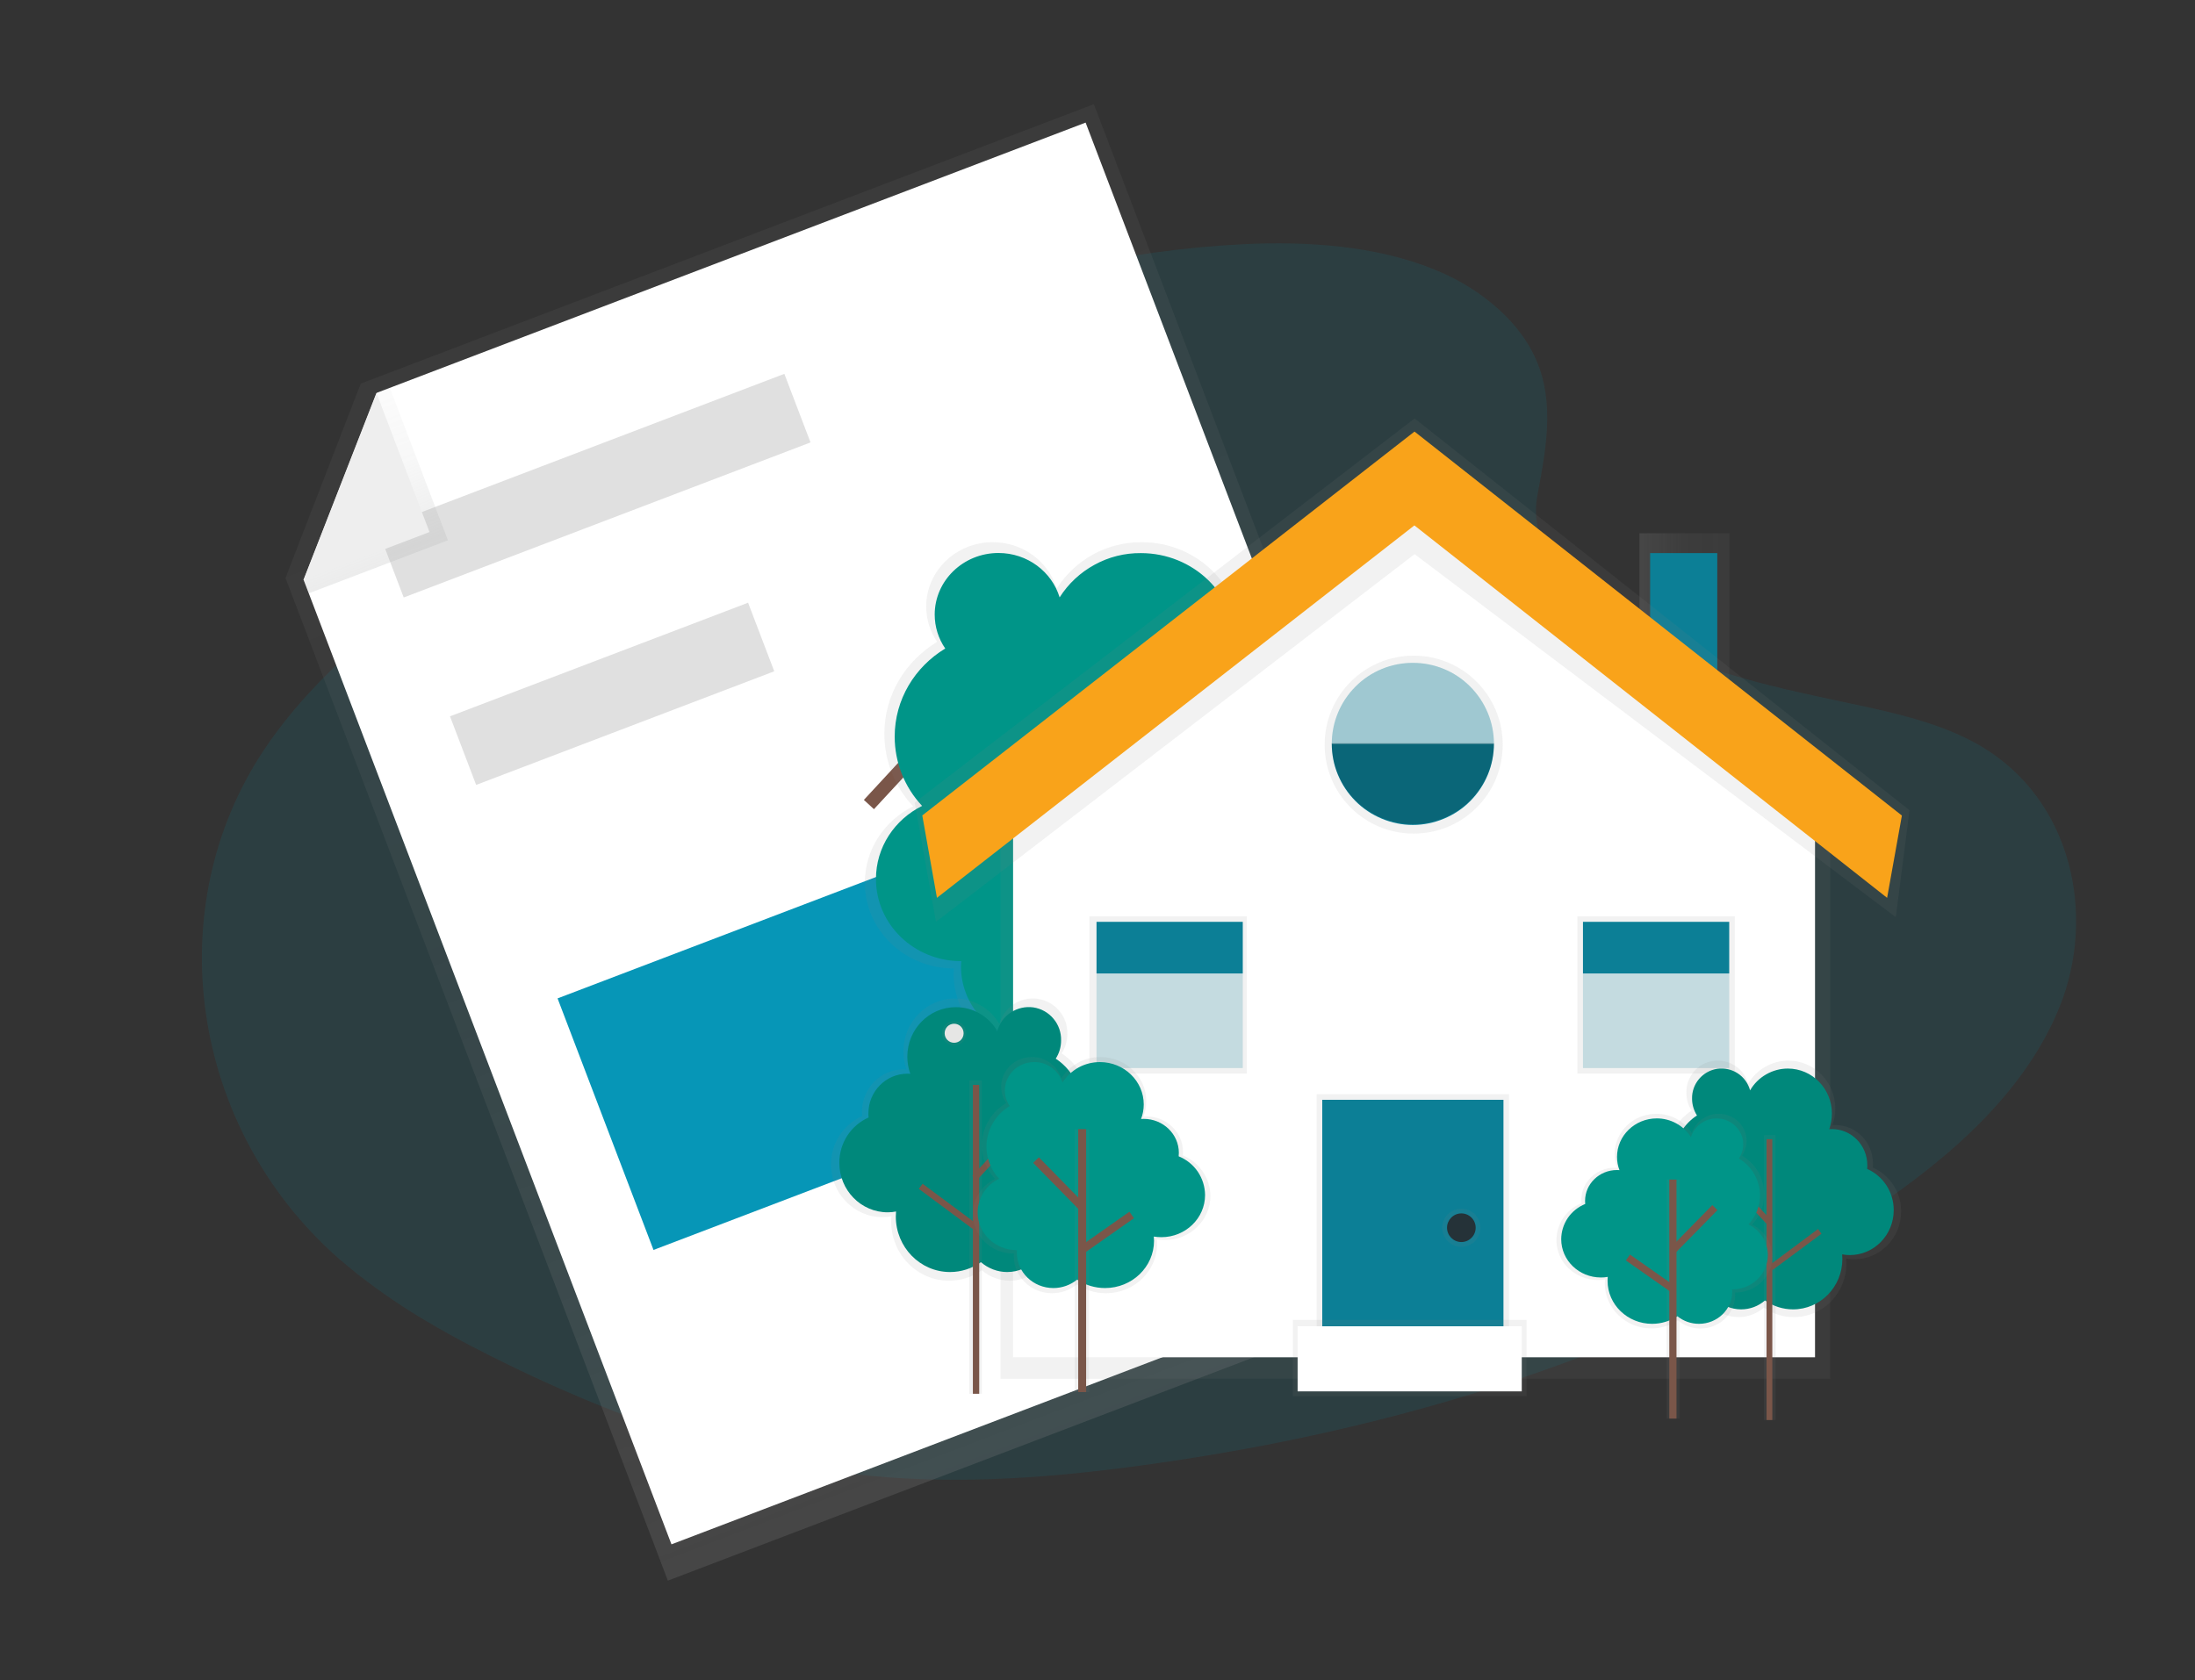 <svg xmlns="http://www.w3.org/2000/svg" xmlns:xlink="http://www.w3.org/1999/xlink" id="Layer_1" viewBox="0 0 585.3 448.22"><rect x="0" y="0" width="585.3" height="448.22" fill="#333333" stroke="none"/><defs><linearGradient id="linear-gradient" x1="71.14" y1="-1461.69" x2="71.14" y2="-1134.18" gradientTransform="translate(-293.99 -962.74) rotate(-20.87) scale(1 -1)" gradientUnits="userSpaceOnUse"><stop offset="0" stop-color="gray" stop-opacity=".25"></stop><stop offset=".54" stop-color="gray" stop-opacity=".12"></stop><stop offset="1" stop-color="gray" stop-opacity=".1"></stop></linearGradient><linearGradient id="linear-gradient-2" x1="-27.87" y1="-1181.51" x2="-27.87" y2="-1137.99" gradientTransform="translate(-293.99 -962.74) rotate(-20.87) scale(1 -1)" gradientUnits="userSpaceOnUse"><stop offset="0" stop-color="#b2b3b3" stop-opacity=".25"></stop><stop offset=".54" stop-color="#b2b3b3" stop-opacity=".1"></stop><stop offset="1" stop-color="#b2b3b3" stop-opacity=".05"></stop></linearGradient><clipPath id="clippath"><rect x="148.67" y="70.62" width="360.5" height="308.14" style="fill:none;"></rect></clipPath><linearGradient id="linear-gradient-3" x1="258" y1="1315.58" x2="282" y2="1315.58" gradientTransform="translate(179.16 1482.85) scale(1 -1)" gradientUnits="userSpaceOnUse"><stop offset="0" stop-color="gray" stop-opacity=".25"></stop><stop offset=".54" stop-color="gray" stop-opacity=".12"></stop><stop offset="1" stop-color="gray" stop-opacity=".1"></stop></linearGradient><linearGradient id="linear-gradient-4" x1="120.12" y1="-77546.06" x2="120.12" y2="-31686.22" xlink:href="#linear-gradient-3"></linearGradient><linearGradient id="linear-gradient-5" x1="114.62" y1="-98864.67" x2="114.62" y2="-41973.19" xlink:href="#linear-gradient-3"></linearGradient><linearGradient id="linear-gradient-6" x1="198.24" y1="-120983.16" x2="198.24" y2="-62160.37" xlink:href="#linear-gradient-3"></linearGradient><linearGradient id="linear-gradient-7" x1="197.8" y1="-16396.25" x2="197.8" y2="-10856.77" xlink:href="#linear-gradient-3"></linearGradient><linearGradient id="linear-gradient-8" x1="132.31" y1="-21010.54" x2="132.31" y2="-16682.95" xlink:href="#linear-gradient-3"></linearGradient><linearGradient id="linear-gradient-9" x1="262.44" y1="-21010.54" x2="262.44" y2="-16682.95" xlink:href="#linear-gradient-3"></linearGradient><linearGradient id="linear-gradient-10" x1="197.38" y1="-56451.48" x2="197.38" y2="-12154.77" xlink:href="#linear-gradient-3"></linearGradient><linearGradient id="linear-gradient-11" x1="197.59" y1="-49048.8" x2="197.59" y2="-36954.09" xlink:href="#linear-gradient-3"></linearGradient><linearGradient id="linear-gradient-12" x1="210.51" y1="-5388.04" x2="210.51" y2="-5133.73" xlink:href="#linear-gradient-3"></linearGradient><linearGradient id="linear-gradient-13" x1="196.74" y1="-13958.4" x2="196.74" y2="-12941.16" xlink:href="#linear-gradient-3"></linearGradient><linearGradient id="linear-gradient-14" x1="78.21" y1="-53435.59" x2="78.21" y2="-39508.42" xlink:href="#linear-gradient-3"></linearGradient><linearGradient id="linear-gradient-15" x1="80.98" y1="-60644.72" x2="80.98" y2="-43485" xlink:href="#linear-gradient-3"></linearGradient><linearGradient id="linear-gradient-16" x1="111.91" y1="-45039.17" x2="111.91" y2="-35291.43" xlink:href="#linear-gradient-3"></linearGradient><linearGradient id="linear-gradient-17" x1="109.34" y1="-50647.58" x2="109.34" y2="-38558.97" xlink:href="#linear-gradient-3"></linearGradient><linearGradient id="linear-gradient-18" x1="75.26" y1="-2121.21" x2="75.26" y2="-2017.02" xlink:href="#linear-gradient-3"></linearGradient><linearGradient id="linear-gradient-19" x1="295.28" y1="-50121.18" x2="295.28" y2="-38610.65" xlink:href="#linear-gradient-3"></linearGradient><linearGradient id="linear-gradient-20" x1="292.77" y1="-60886.09" x2="292.77" y2="-46701.82" xlink:href="#linear-gradient-3"></linearGradient><linearGradient id="linear-gradient-21" x1="264.67" y1="-42190.82" x2="264.67" y2="-34131.74" xlink:href="#linear-gradient-3"></linearGradient><linearGradient id="linear-gradient-22" x1="266.98" y1="-50861.36" x2="266.98" y2="-40869.04" xlink:href="#linear-gradient-3"></linearGradient></defs><path d="M90.16,335.55c1.56,1.34,3.15,2.68,4.78,3.98,.27,.24,.55,.48,.83,.65,5.81,4.53,11.91,8.69,18.26,12.4,7.29,4.33,14.9,8.24,22.6,11.96,11.59,5.63,23.45,10.65,35.56,15.08l.55,.17c5.32,1.92,10.7,3.68,16.15,5.29l.1,.03c3.8,1.1,7.62,2.13,11.47,3.09l.53,.1c5.67,1.37,11.4,2.54,17.18,3.5l1.33,.21c4.23,.69,8.49,1.24,12.77,1.65,24.09,2.34,48.46,.45,72.4-2.82,48.35-6.6,96.05-18.93,139.56-38.27,16.58-7.35,32.63-15.84,48.03-25.42,2.18-1.37,4.35-2.75,6.5-4.19,.34-.21,.68-.45,1.01-.65,21.23-14.26,40.41-31.61,49.33-53.52,9.95-24.43,3.58-55.41-21.07-69.88-8.51-4.95-18.33-7.66-28.27-9.89l-1.02-.24c-1.68-.38-3.36-.72-5.04-1.07-5.86-1.27-11.76-2.51-17.6-3.88-10.86-2.58-21.52-5.63-31.46-10.13-.73-.31-1.46-.65-2.19-1-7.78-3.71-16.24-9.14-22.65-15.6-5.52-5.6-9.49-12.02-10.14-18.93-.19-1.96-.1-3.92,.26-5.84,.68-3.68,1.34-7.25,1.85-10.75,.92-6.56,1.22-12.85-.04-18.93-1.28-6.15-4.19-12.09-9.75-17.86-.84-.86-1.75-1.75-2.71-2.61-4.48-3.95-9.56-7.18-15.04-9.55-.68-.31-1.36-.58-2.05-.86-15.25-6.18-33.58-7.49-50.71-6.63-16,.82-31.9,3.02-47.52,6.63-1.24,.27-2.48,.55-3.7,.86-13.29,3.23-26.37,7.28-39.16,12.16-37.6,14.19-72.8,34.63-105.34,56.86l-1.55,1.07c-.76,.52-1.52,1.03-2.28,1.55-1.56,1.1-3.11,2.16-4.65,3.26-1.14,.79-2.29,1.61-3.43,2.4l-2.45,1.75-1.53,1.1c-8.32,6.05-16.5,12.3-24.09,19l-.83,.76c-9.24,8.24-17.61,17.18-24.31,27.14-28.42,42.32-19.99,100.97,19.53,135.87Z" style="fill:#0c7f96; fill-rule:evenodd; isolation:isolate; opacity:.15;"></path><g><g><path d="M408.36,333.8l-230.27,87.8L76.12,154.17l20.07-51.85L291.68,27.78l116.68,306.02Z" style="fill:url(#linear-gradient);"></path><path d="M401.7,327.03l-222.65,84.89L80.98,154.7l19.5-49.93L289.48,32.7l112.22,294.33Z" style="fill:#fff;"></path><rect x="100.36" y="119.75" width="116.09" height="19.58" transform="translate(-35.76 64.93) rotate(-20.87)" style="fill:#e0e0e0;"></rect><rect x="120.69" y="175.27" width="85.07" height="19.58" transform="translate(-55.22 70.29) rotate(-20.87)" style="fill:#e0e0e0;"></rect><rect x="155.21" y="229.95" width="190.82" height="71.81" transform="translate(-78.27 106.73) rotate(-20.87)" style="fill:#0696b7;"></rect><path d="M103.94,103.44l15.5,40.67-37.11,14.15-1.36-3.56,19.41-49.9,3.56-1.36Z" style="fill:url(#linear-gradient-2);"></path><path d="M80.89,154.73l19.49-49.93,14.15,37.11-33.64,12.83Z" style="fill:#eee;"></path></g><g style="clip-path:url(#clippath);"><g><path d="M437.16,169.26v-27.03h24.01v50.07l-24.01-23.05Z" style="fill:url(#linear-gradient-3);"></path><path d="M440.01,171.12v-23.59h17.9v44.78l-17.9-21.18Z" style="fill:#0c7f96;"></path><path d="M260.43,180.85l-30.08,32.51,2.69,2.47,30.08-32.48-2.69-2.5Z" style="fill:#7a5649;"></path><path d="M243.48,215.06c-4.92-5.23-7.66-12.13-7.67-19.32,0-10.37,5.63-19.42,14.08-24.55-1.9-2.76-2.92-6.07-2.92-9.4,0-9.5,7.95-17.17,17.76-17.17,8.08,0,14.89,5.23,17.04,12.36,2.42-3.82,5.77-6.93,9.74-9.12,3.96-2.15,8.41-3.27,12.93-3.24,14.62,0,26.45,11.46,26.45,25.58,0,3.02-.55,6-1.63,8.83,.54-.06,1.07-.1,1.63-.1,11.73,0,21.24,9.21,21.24,20.54,0,.67-.04,1.38-.11,2.05,9.38,3.92,15.95,12.94,15.95,23.43,0,14.06-11.8,25.49-26.38,25.49-1.53,0-3.06-.16-4.56-.42,.08,.87,.13,1.7,.13,2.57,0,15.79-13.25,28.6-29.6,28.6-5.99,.03-11.85-1.73-16.84-5.07-4.03,3.31-9.1,5.1-14.31,5.07-12.21,0-22.12-9.57-22.12-21.35,0-.51,.04-1.03,.08-1.54h-.08c-13.08,0-23.68-10.24-23.68-22.85,0-8.89,5.24-16.59,12.88-20.38Z" style="fill:url(#linear-gradient-4);"></path><path d="M245.89,214.97c-4.7-5.01-7.32-11.62-7.32-18.49,0-9.92,5.39-18.62,13.48-23.5-1.83-2.66-2.81-5.81-2.81-9.05,0-9.05,7.61-16.43,17-16.43,7.73,0,14.24,5.01,16.31,11.84,2.32-3.66,5.52-6.64,9.31-8.7,3.79-2.09,8.04-3.15,12.36-3.11,13.99,0,25.33,10.95,25.33,24.46,0,2.89-.52,5.78-1.55,8.47,.51-.06,1.03-.1,1.55-.1,11.23,0,20.35,8.8,20.35,19.64,0,.67-.04,1.32-.1,1.99,8.98,3.72,15.27,12.36,15.27,22.4,0,13.48-11.3,24.43-25.25,24.43-1.46,0-2.92-.16-4.37-.39,.07,.8,.12,1.6,.12,2.44,0,15.15-12.69,27.38-28.33,27.38-5.74,.03-11.36-1.67-16.13-4.88-3.86,3.18-8.7,4.91-13.7,4.88-11.69,0-21.16-9.15-21.16-20.45,0-.48,.04-.96,.08-1.44h-.08c-12.52,0-22.67-9.82-22.67-21.89-.02-8.51,4.99-15.89,12.32-19.52Z" style="fill:#009588;"></path><path d="M297.92,186.34h-8.29v152.14h8.29V186.34Z" style="fill:url(#linear-gradient-5);"></path><path d="M296.2,186.34h-4.58v152.14h4.58V186.34Z" style="fill:#7a5649;"></path><path d="M268.84,202.61l-3.27,3.18,27.17,27.73,3.27-3.21-27.17-27.7Z" style="fill:#7a5649;"></path><path d="M321.23,234.1l-28.16,19.74,2.63,3.76,28.16-19.77-2.63-3.72Z" style="fill:#7a5649;"></path><path d="M479.56,213.04h-204.34c-4.67,0-8.44,2.09-8.44,4.69v150.02h221.25V217.73c0-2.6-3.79-4.69-8.46-4.69Z" style="fill:url(#linear-gradient-6);"></path><path d="M376.74,127.21l-106.6,79.15v155.67h213.84V212.01l-107.24-84.8Z" style="fill:#fff;"></path><path d="M376.96,222.35c13.11,0,23.74-10.62,23.74-23.72s-10.63-23.75-23.74-23.75-23.74,10.62-23.74,23.75,10.63,23.72,23.74,23.72Z" style="fill:url(#linear-gradient-7);"></path><path d="M332.45,244.4h-41.96v41.95h41.96v-41.95Z" style="fill:url(#linear-gradient-8);"></path><path d="M462.58,244.4h-41.96v41.95h41.96v-41.95Z" style="fill:url(#linear-gradient-9);"></path><path d="M249.58,245.88l-5.68-31.81,133.31-102.46,131.97,104.51-3.66,28.53-128.32-96.84-127.61,98.06Z" style="fill:url(#linear-gradient-10);"></path><path d="M249.84,239.49l-3.91-21.99,131.25-102.39,129.96,102.42-3.94,21.95-126.05-99.34-127.32,99.34Z" style="fill:#f9a31a;"></path><path d="M402.39,291.87h-51.29v70.13h51.29v-70.13Z" style="fill:url(#linear-gradient-11);"></path><path d="M400.9,293.35h-48.32v68.66h48.32v-68.66Z" style="fill:#0c7f96;"></path><path d="M331.39,245.88h-39v13.77h39v-13.77Z" style="fill:#0c7f96;"></path><path d="M331.39,259.65h-39v25.23h39v-25.23Z" style="fill:#0c7f96; isolation:isolate; opacity:.2;"></path><path d="M461.1,245.88h-39v13.77h39v-13.77Z" style="fill:#0c7f96;"></path><path d="M461.1,259.65h-39v25.23h39v-25.23Z" style="fill:#0c7f96; isolation:isolate; opacity:.2;"></path><path d="M376.74,220.04c2.84,0,5.65-.58,8.28-1.67,2.62-1.09,5.01-2.66,7.01-4.69,2.01-2.02,3.6-4.4,4.69-7.03,1.08-2.6,1.64-5.42,1.64-8.28h-43.24c0,2.86,.55,5.68,1.64,8.28,1.09,2.63,2.68,5.01,4.69,7.03,2.01,2.02,4.39,3.59,7.02,4.69,2.62,1.09,5.44,1.67,8.28,1.67Z" style="fill:#0c7f96;"></path><path d="M376.74,219.81c5.73,0,11.23-2.28,15.28-6.32,4.05-4.08,6.33-9.57,6.33-15.28h-43.24c0,5.71,2.28,11.2,6.33,15.28,4.05,4.04,9.55,6.32,15.29,6.32Z" style="isolation:isolate; opacity:.2;"></path><path d="M376.74,176.8c-5.73,0-11.23,2.25-15.28,6.32-4.05,4.04-6.33,9.53-6.34,15.25h43.24c0-5.71-2.29-11.2-6.34-15.25-4.05-4.08-9.55-6.32-15.28-6.32Z" style="fill:#0c7f96; isolation:isolate; opacity:.2;"></path><path d="M376.74,176.8c-5.73,0-11.23,2.25-15.28,6.32-4.05,4.04-6.33,9.53-6.34,15.25h43.24c0-5.71-2.29-11.2-6.34-15.25-4.05-4.08-9.55-6.32-15.28-6.32Z" style="fill:#0c7f96; isolation:isolate; opacity:.2;"></path><path d="M389.67,332.57c2.81,0,5.08-2.28,5.08-5.1s-2.28-5.07-5.08-5.07-5.09,2.28-5.09,5.07,2.28,5.1,5.09,5.1Z" style="fill:url(#linear-gradient-12);"></path><path d="M389.67,331.29c2.11,0,3.82-1.7,3.82-3.82s-1.71-3.82-3.82-3.82-3.82,1.73-3.82,3.82,1.71,3.82,3.82,3.82Z" style="fill:#253238;"></path><path d="M407.05,352.06h-62.31v20.35h62.31v-20.35Z" style="fill:url(#linear-gradient-13);"></path><path d="M405.78,353.76h-59.77v17.36h59.77v-17.36Z" style="fill:#fff;"></path><path d="M286.42,305.13c1.52-1.73,2.65-3.79,3.32-6,.66-2.21,.84-4.53,.52-6.84-.31-2.28-1.12-4.49-2.36-6.45-1.24-1.93-2.88-3.59-4.82-4.88,1-1.54,1.53-3.34,1.53-5.2,.06-2.25-.71-4.43-2.17-6.16-1.45-1.73-3.49-2.86-5.72-3.18-2.23-.32-4.5,.16-6.39,1.41-1.88,1.22-3.25,3.11-3.84,5.3-1.2-2.09-2.93-3.79-5-4.97-2.07-1.19-4.41-1.83-6.8-1.83-7.61,0-13.78,6.29-13.78,14.09,0,1.64,.28,3.31,.84,4.88-.28-.03-.56-.06-.84-.06-6.1,0-11.06,5.07-11.06,11.33,0,.39,0,.74,.06,1.12-2.48,1.12-4.59,2.92-6.07,5.23-1.48,2.28-2.25,4.94-2.24,7.67,0,7.77,6.15,14.06,13.73,14.06,.8,0,1.59-.1,2.38-.22-.04,.48-.07,.93-.07,1.41,0,8.7,6.92,15.76,15.41,15.76,3.15,0,6.21-.96,8.77-2.79,2.06,1.8,4.71,2.79,7.45,2.79,6.36,0,11.51-5.3,11.51-11.78,0-.26-.02-.55-.04-.83h.04c6.81,0,12.33-5.62,12.33-12.61,.01-2.28-.6-4.56-1.78-6.55-1.18-1.96-2.89-3.59-4.92-4.69Z" style="fill:url(#linear-gradient-14);"></path><path d="M284.64,305.07c1.43-1.64,2.49-3.56,3.11-5.62,.62-2.09,.79-4.3,.49-6.45-.3-2.15-1.05-4.2-2.21-6.03-1.16-1.83-2.71-3.4-4.52-4.59,.94-1.44,1.44-3.15,1.43-4.88,.05-2.12-.67-4.17-2.03-5.78-1.36-1.64-3.27-2.7-5.37-3.02-2.09-.29-4.23,.19-6,1.35-1.77,1.16-3.06,2.92-3.61,4.98-1.13-1.96-2.74-3.56-4.68-4.69-1.94-1.12-4.14-1.7-6.38-1.7-7.14,0-12.93,5.91-12.93,13.22,0,1.54,.27,3.08,.79,4.56-.26,0-.52-.03-.79-.03-5.73,0-10.38,4.75-10.38,10.59,0,.39,0,.74,.05,1.09-2.33,1.03-4.31,2.73-5.7,4.88-1.38,2.15-2.11,4.65-2.1,7.22,0,7.29,5.77,13.19,12.89,13.19,.75,0,1.49-.06,2.23-.22-.04,.45-.06,.9-.06,1.35,0,8.15,6.47,14.8,14.46,14.8,2.95,0,5.83-.93,8.24-2.63,1.93,1.67,4.42,2.63,6.99,2.63,5.97,0,10.8-4.97,10.8-11.07,0-.26-.02-.51-.04-.77h.04c6.39,0,11.57-5.3,11.57-11.84,0-2.15-.57-4.27-1.69-6.13-1.11-1.86-2.71-3.37-4.62-4.4Z" style="fill:#00887b;"></path><path d="M261.82,288.18h-3.36v83.58h3.36v-83.58Z" style="fill:url(#linear-gradient-15);"></path><path d="M261.11,289.37h-1.69v82.39h1.69v-82.39Z" style="fill:#7a5649;"></path><path d="M273.13,298.65l-13.87,14.99,1.24,1.12,13.87-14.96-1.24-1.16Z" style="fill:#7a5649;"></path><path d="M246.01,315.75l-1.01,1.35,14.38,10.69,1-1.38-14.37-10.66Z" style="fill:#7a5649;"></path><path d="M265.33,314.44c-2.27-2.41-3.53-5.62-3.54-8.92,.02-2.28,.62-4.53,1.77-6.52,1.14-1.99,2.78-3.63,4.75-4.78-.88-1.28-1.35-2.79-1.35-4.37,0-4.37,3.66-7.9,8.18-7.9,1.75-.03,3.46,.51,4.87,1.54,1.41,1.03,2.46,2.47,2.99,4.14,1.12-1.77,2.66-3.21,4.49-4.2,1.83-1,3.88-1.51,5.96-1.48,6.74,0,12.21,5.3,12.21,11.78,0,1.41-.25,2.79-.75,4.08,.25,0,.49-.03,.75-.03,5.41,0,9.79,4.24,9.79,9.47,0,.32-.02,.64-.05,.93,2.16,.9,4.01,2.38,5.32,4.3,1.31,1.93,2.02,4.17,2.04,6.52,0,6.48-5.44,11.75-12.16,11.75-.71,0-1.41-.06-2.11-.19,.04,.42,.06,.8,.06,1.19,0,7.29-6.1,13.19-13.65,13.19-2.77,0-5.47-.8-7.77-2.34-1.86,1.51-4.2,2.34-6.6,2.34-5.63,0-10.19-4.43-10.19-9.85,0-.26,0-.48,.04-.71h-.04c-6.03,0-10.92-4.72-10.92-10.56,.01-1.96,.58-3.88,1.62-5.52,1.05-1.67,2.54-2.99,4.3-3.85Z" style="fill:url(#linear-gradient-16);"></path><path d="M266.43,314.41c-2.18-2.34-3.39-5.39-3.39-8.57,.01-2.18,.59-4.33,1.68-6.23,1.09-1.89,2.65-3.47,4.53-4.59-.84-1.22-1.3-2.66-1.3-4.17,0-4.17,3.51-7.57,7.84-7.57,1.67,0,3.3,.51,4.66,1.51,1.35,.96,2.36,2.34,2.86,3.95,1.07-1.67,2.55-3.05,4.29-4.01,1.75-.96,3.71-1.44,5.7-1.44,6.45,0,11.68,5.07,11.68,11.3,0,1.32-.24,2.63-.72,3.88,.24,0,.47-.03,.72-.03,5.18,0,9.36,4.08,9.36,9.05,0,.32-.02,.61-.05,.93,2.06,.83,3.83,2.25,5.09,4.08,1.25,1.86,1.93,4.01,1.95,6.26,0,6.19-5.21,11.23-11.64,11.23-.68,0-1.36-.06-2.03-.16,.04,.35,.06,.74,.06,1.12,0,6.97-5.85,12.61-13.06,12.61-2.65,0-5.24-.77-7.44-2.25-1.78,1.44-4.02,2.25-6.32,2.25-5.39,0-9.76-4.2-9.76-9.44,0-.22,0-.45,.04-.67h-.04c-5.77,0-10.45-4.49-10.45-10.08,.02-1.89,.57-3.72,1.59-5.3,1.01-1.6,2.45-2.86,4.15-3.66Z" style="fill:#009588;"></path><path d="M290.41,301.18h-3.82v70.13h3.82v-70.13Z" style="fill:url(#linear-gradient-17);"></path><path d="M289.62,301.18h-2.11v70.13h2.11v-70.13Z" style="fill:#7a5649;"></path><path d="M277.01,308.69l-1.51,1.48,12.52,12.77,1.51-1.48-12.52-12.77Z" style="fill:#7a5649;"></path><path d="M301.16,323.2l-12.98,9.12,1.21,1.73,12.98-9.12-1.21-1.73Z" style="fill:#7a5649;"></path><path d="M254.42,278.84c1.8,0,3.25-1.44,3.25-3.24s-1.46-3.24-3.25-3.24-3.25,1.44-3.25,3.24,1.46,3.24,3.25,3.24Z" style="fill:url(#linear-gradient-18);"></path><path d="M254.42,278.14c1.4,0,2.53-1.12,2.53-2.54s-1.13-2.54-2.53-2.54-2.53,1.12-2.53,2.54,1.13,2.54,2.53,2.54Z" style="fill:#e6e6e5;"></path><path d="M448.04,318.19c-1.38-1.57-2.41-3.43-3.01-5.46-.6-2.02-.76-4.14-.48-6.2,.29-2.09,1.02-4.11,2.14-5.87,1.13-1.77,2.62-3.27,4.38-4.43-.91-1.41-1.39-3.05-1.39-4.75-.05-2.02,.65-4.04,1.96-5.62,1.32-1.57,3.17-2.6,5.2-2.89,2.03-.29,4.1,.16,5.81,1.28,1.72,1.12,2.96,2.86,3.49,4.81,1.09-1.86,2.66-3.43,4.54-4.49,1.88-1.09,4.01-1.67,6.19-1.67,6.92,0,12.52,5.71,12.52,12.81,0,1.51-.26,2.99-.77,4.4,.25,0,.51-.03,.77-.03,5.55,0,10.05,4.59,10.05,10.27,0,.35,0,.71-.05,1.06,2.26,.99,4.18,2.66,5.52,4.75,1.34,2.05,2.05,4.49,2.03,6.97,0,7.06-5.59,12.77-12.48,12.77-.72,0-1.45-.06-2.16-.19,.04,.42,.06,.87,.06,1.28,0,7.93-6.27,14.32-14.01,14.32-2.86,.03-5.65-.87-7.98-2.54-1.88,1.64-4.29,2.54-6.78,2.54-5.78,0-10.47-4.78-10.47-10.69,0-.26,0-.51,.04-.77h-.04c-6.19,0-11.21-5.14-11.21-11.46,0-2.09,.56-4.14,1.63-5.94,1.08-1.8,2.62-3.27,4.47-4.27Z" style="fill:url(#linear-gradient-19);"></path><path d="M449.66,318.13c-1.3-1.48-2.26-3.21-2.83-5.1-.56-1.89-.72-3.88-.45-5.84,.27-1.96,.96-3.85,2.01-5.52,1.06-1.64,2.46-3.08,4.11-4.14-.85-1.35-1.31-2.89-1.31-4.46-.05-1.93,.61-3.79,1.85-5.26,1.24-1.48,2.98-2.44,4.88-2.73,1.91-.26,3.85,.16,5.46,1.22,1.61,1.06,2.78,2.66,3.28,4.53,1.03-1.77,2.5-3.24,4.26-4.24,1.77-1.03,3.77-1.57,5.81-1.57,6.51,0,11.75,5.39,11.75,12,0,1.41-.24,2.82-.72,4.17,.24,0,.48-.03,.72-.03,5.21,0,9.44,4.3,9.44,9.63,0,.35,0,.67-.05,1,2.12,.93,3.92,2.47,5.18,4.43,1.26,1.96,1.92,4.24,1.91,6.58,0,6.61-5.24,11.97-11.72,11.97-.68,0-1.36-.06-2.03-.19,.04,.42,.06,.83,.06,1.22,0,7.45-5.89,13.45-13.15,13.45-2.69,0-5.3-.83-7.49-2.38-1.76,1.54-4.02,2.38-6.36,2.38-5.42,0-9.82-4.49-9.82-10.05,0-.22,0-.48,.04-.71h-.04c-5.81,0-10.52-4.81-10.52-10.75,0-1.96,.52-3.92,1.53-5.58,1.01-1.7,2.46-3.08,4.2-4.01Z" style="fill:#00887b;"></path><path d="M473.45,302.79h-3.06v75.98h3.06v-75.98Z" style="fill:url(#linear-gradient-20);"></path><path d="M472.59,303.85h-1.54v74.92h1.54v-74.92Z" style="fill:#7a5649;"></path><path d="M460.12,312.35l-1.13,1.06,12.61,13.61,1.13-1.06-12.6-13.61Z" style="fill:#7a5649;"></path><path d="M484.78,327.82l-13.07,9.73,.92,1.22,13.07-9.69-.91-1.25Z" style="fill:#7a5649;"></path><path d="M467.21,326.63c2.06-2.18,3.21-5.07,3.21-8.09,0-2.09-.56-4.11-1.59-5.94-1.03-1.8-2.52-3.31-4.31-4.37,.8-1.16,1.22-2.54,1.22-3.95,0-3.98-3.33-7.19-7.44-7.19-1.59-.03-3.14,.48-4.43,1.41-1.28,.93-2.24,2.25-2.72,3.76-1.01-1.6-2.42-2.92-4.08-3.82-1.66-.9-3.52-1.38-5.42-1.35-6.13,0-11.09,4.78-11.09,10.72,0,1.25,.23,2.5,.68,3.69-.22,0-.45-.03-.68-.03-4.92,0-8.9,3.85-8.9,8.6,0,.29,.02,.58,.04,.87-1.96,.77-3.64,2.15-4.83,3.88-1.19,1.73-1.83,3.82-1.85,5.94,0,5.87,4.95,10.66,11.05,10.66,.64,0,1.28-.03,1.91-.16-.03,.35-.05,.74-.05,1.09,0,6.61,5.55,11.97,12.41,11.97,2.51,0,4.97-.74,7.06-2.12,1.69,1.38,3.82,2.15,6.02,2.15,5.12,0,9.27-4.01,9.27-8.96,0-.22,0-.42-.03-.64h.03c5.48,0,9.92-4.27,9.92-9.57-.01-1.8-.53-3.56-1.49-5.07-.96-1.51-2.32-2.7-3.93-3.5Z" style="fill:url(#linear-gradient-21);"></path><path d="M466.21,326.6c1.98-2.09,3.08-4.85,3.09-7.74,0-1.99-.54-3.95-1.52-5.68-.99-1.73-2.41-3.15-4.12-4.17,.77-1.12,1.18-2.44,1.18-3.79,0-3.79-3.19-6.9-7.12-6.9-1.52,0-3,.48-4.24,1.38-1.23,.87-2.14,2.15-2.6,3.59-.97-1.54-2.31-2.79-3.91-3.66-1.59-.87-3.37-1.32-5.18-1.32-5.86,0-10.61,4.62-10.61,10.27,0,1.22,.22,2.41,.65,3.53-.22,0-.43-.03-.65-.03-4.71,0-8.52,3.69-8.52,8.25,0,.26,.02,.55,.04,.8-1.87,.77-3.49,2.05-4.63,3.72s-1.76,3.66-1.77,5.68c0,5.65,4.74,10.21,10.58,10.21,.61,0,1.23-.03,1.83-.16-.04,.35-.05,.71-.05,1.06,0,6.32,5.32,11.46,11.87,11.46,2.41,0,4.76-.71,6.76-2.02,1.62,1.32,3.65,2.02,5.74,2.02,4.88,0,8.87-3.82,8.87-8.57,0-.19,0-.39-.03-.61h.03c5.24,0,9.5-4.11,9.5-9.18-.02-1.7-.51-3.37-1.43-4.81-.92-1.44-2.22-2.6-3.76-3.34Z" style="fill:#009588;"></path><path d="M447.88,314.63h-3.47v63.75h3.47v-63.75Z" style="fill:url(#linear-gradient-22);"></path><path d="M447.04,314.63h-1.92v63.75h1.92v-63.75Z" style="fill:#7a5649;"></path><path d="M456.59,321.43l-11.39,11.62,1.37,1.32,11.39-11.59-1.37-1.35Z" style="fill:#7a5649;"></path><path d="M434.64,334.63l-1.1,1.57,11.8,8.28,1.1-1.57-11.81-8.28Z" style="fill:#7a5649;"></path></g></g></g></svg>